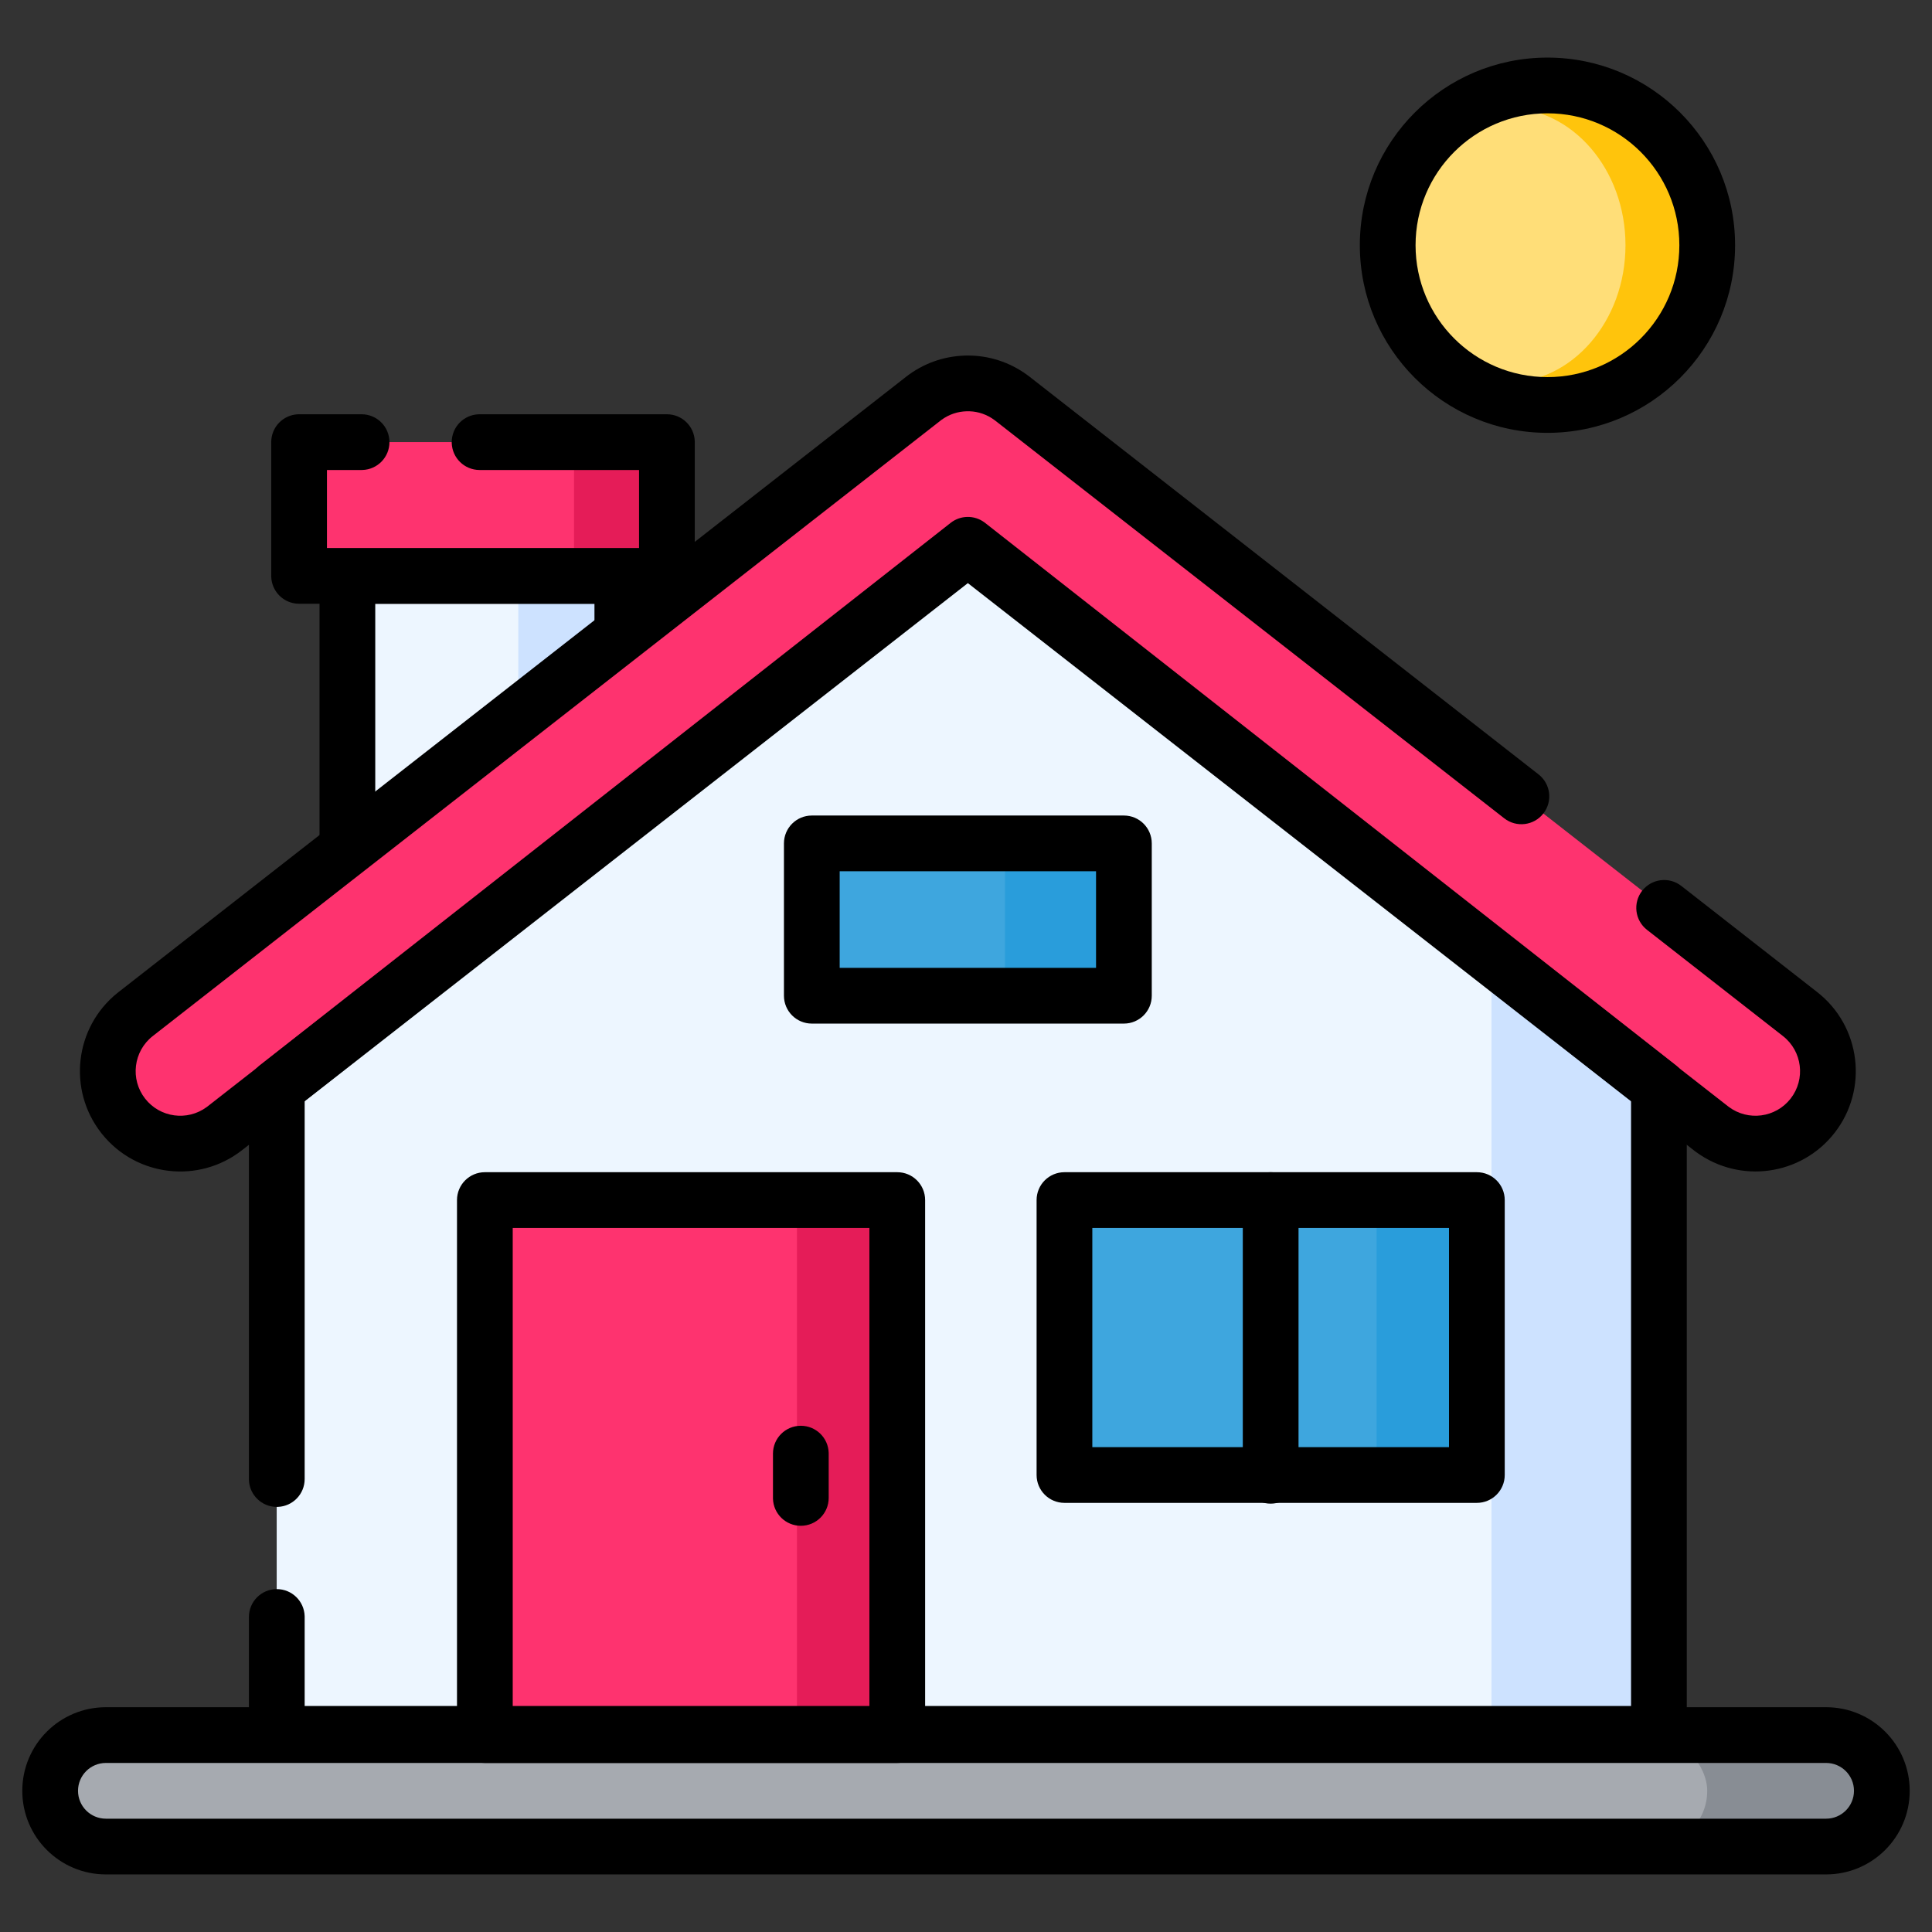 <?xml version="1.0" encoding="UTF-8" standalone="no"?> <!-- Created with Keyshape --> <svg xmlns="http://www.w3.org/2000/svg" width="520" height="520" viewBox="0 0 520 520"><rect x="0" y="0" width="520" height="520" fill="#333333" stroke="none"/><style> @keyframes smoke_t { 0% { transform: translate(100.5px,137px); } 20% { transform: translate(100.5px,137px); animation-timing-function: cubic-bezier(0,0,0.58,1); } 60% { transform: translate(100.5px,5.714px); } 100% { transform: translate(100.5px,5.714px); } } @keyframes smoke_o { 0% { opacity: 1; } 30% { opacity: 1; animation-timing-function: cubic-bezier(0,0,0.58,1); } 60% { opacity: 0; } 100% { opacity: 0; } } @keyframes sun_t { 0% { transform: translate(373.5px,23px); animation-timing-function: cubic-bezier(0,0,0.58,1); } 5% { transform: translate(373.5px,23px); animation-timing-function: cubic-bezier(0.42,0,1,1); } 20% { transform: translate(373.5px,-63px); } 55% { transform: translate(373.5px,242px); animation-timing-function: cubic-bezier(0,0,0.58,1); } 70% { transform: translate(373.5px,23px); } 100% { transform: translate(373.5px,23px); } } @keyframes sun_o { 0% { opacity: 1; } 10% { opacity: 1; animation-timing-function: cubic-bezier(0.42,0,1,1); } 15% { opacity: 0; } 55% { opacity: 0; animation-timing-function: cubic-bezier(0,0,0.58,1); } 65% { opacity: 1; } 100% { opacity: 1; } } </style><g id="smoke" fill="none" fill-rule="evenodd" opacity="1" transform="translate(130.25,182) translate(-29.75,-45)" style="animation: 2s linear infinite both smoke_t, 2s linear infinite both smoke_o;"><path fill="#DFDFDF" d="M22,0C30.56,0,37.5,6.94,37.5,15.5C37.5,16.711,37.361,17.889,37.099,19.02C37.397,19.006,37.698,19,38,19C49.874,19,59.5,28.626,59.5,40.5C59.5,46.775,56.812,52.422,52.525,56.352C53.16,58.626,53.5,61.023,53.5,63.5C53.5,78.135,41.636,90,27,90C12.364,90,0.5,78.135,0.5,63.5C0.5,52.579,7.107,43.2,16.542,39.144C16.731,36.11,17.549,33.246,18.867,30.682C11.809,29.235,6.5,22.987,6.5,15.5C6.5,6.94,13.44,0,22,0Z" transform="translate(30,45) translate(-30,-45)"></path><path fill="#F8F8F8" d="M14,0C19.523,0,24,6.94,24,15.5C24,16.735,23.907,17.936,23.731,19.087C24.149,19.029,24.572,19,25,19C32.732,19,39,28.626,39,40.5C39,47.421,36.871,53.578,33.563,57.51C33.849,59.435,34,61.44,34,63.5C34,78.135,26.389,90,17,90C7.611,90,0,78.135,0,63.5C0,52.127,4.596,42.428,11.05,38.668C11.204,35.866,11.708,33.217,12.495,30.824C7.686,29.701,4,23.268,4,15.5C4,6.94,8.477,0,14,0Z" transform="translate(19.5,45) translate(-19.5,-45)"></path><path stroke="#000" stroke-linecap="round" stroke-linejoin="round" stroke-width="15" d="M22,0C30.56,0,37.5,6.94,37.5,15.5C37.5,16.711,37.361,17.889,37.099,19.02C37.397,19.006,37.698,19,38,19C49.874,19,59.5,28.626,59.5,40.5C59.5,46.775,56.812,52.422,52.525,56.352C53.16,58.626,53.5,61.023,53.5,63.5C53.5,78.135,41.636,90,27,90C12.364,90,0.5,78.135,0.5,63.5C0.5,52.579,7.107,43.2,16.542,39.144C16.731,36.11,17.549,33.246,18.867,30.682C11.809,29.235,6.5,22.987,6.5,15.5C6.5,6.94,13.44,0,22,0Z" transform="translate(30,45) translate(-30,-45)"></path></g><g id="sun" fill="none" fill-rule="evenodd" opacity="1" transform="translate(416.5,66) translate(-43,-43)" style="animation: 2s linear infinite both sun_t, 2s linear infinite both sun_o;"><ellipse fill="#FFC40C" rx="43" ry="43" transform="translate(43,43)"></ellipse><ellipse fill="#FFDE78" rx="32" ry="37" transform="translate(32,43)"></ellipse><path fill="#000" fill-rule="nonzero" d="M43,-7.5C15.11,-7.5,-7.5,15.11,-7.5,43C-7.5,70.89,15.11,93.5,43,93.5C70.89,93.5,93.5,70.89,93.5,43C93.5,15.11,70.89,-7.5,43,-7.5ZM43,7.5C62.606,7.5,78.5,23.394,78.5,43C78.5,62.606,62.606,78.5,43,78.5C23.394,78.5,7.5,62.606,7.5,43C7.5,23.394,23.394,7.5,43,7.5Z" transform="translate(43,43) translate(-43,-43)"></path></g><g id="house" fill="none" fill-rule="evenodd" transform="translate(260,294) translate(-246.5,-203)"><rect width="74" height="72.835" fill="#CDE2FF" transform="translate(117,87) translate(-37,-21.835)"></rect><rect width="46" height="72.053" fill="#EDF6FF" transform="translate(103,87) translate(-23,-21.053)"></rect><path d="M154,56.5L80,56.5C75.858,56.5,72.5,59.858,72.5,64L72.5,138C72.5,142.142,75.858,145.5,80,145.5L154,145.5C158.142,145.5,161.5,142.142,161.5,138L161.5,64C161.5,59.858,158.142,56.5,154,56.5ZM146.5,71.5L146.5,130.5L87.5,130.5L87.5,71.5L146.5,71.5Z" fill="#000" fill-rule="nonzero" transform="translate(117,87) translate(-117,-87)"></path><path d="M61,201.668L247,55.63L433,201.668L433,375.668L61,375.668Z" fill="#CDE2FF" transform="translate(247,215.649) translate(-247,-215.649)"></path><path d="M61,201.668L247,55.63L387.932,166.283L387.932,375.668L61,375.668Z" fill="#EDF6FF" transform="translate(224.466,215.649) translate(-224.466,-215.649)"></path><rect width="493" height="30" rx="15" fill="#888D94" transform="translate(246.5,391) translate(-246.5,-15)"></rect><rect width="446" height="30" rx="15" fill="#A6AAB0" transform="translate(223,391) translate(-223,-15)"></rect><path d="M478,368.5L15,368.5C2.574,368.5,-7.5,378.574,-7.5,391C-7.5,403.426,2.574,413.5,15,413.5L478,413.5C490.426,413.5,500.5,403.426,500.5,391C500.5,378.574,490.426,368.5,478,368.5ZM15,383.5L478,383.5C482.142,383.5,485.5,386.858,485.5,391C485.5,395.142,482.142,398.5,478,398.5L15,398.5C10.858,398.5,7.5,395.142,7.5,391C7.5,386.858,10.858,383.5,15,383.5Z" fill="#000" fill-rule="nonzero" transform="translate(246.5,391) translate(-246.5,-391)"></path><rect width="99" height="36" fill="#E51C58" transform="translate(116.5,46) translate(-49.5,-18)"></rect><rect width="74" height="36" fill="#FE336F" transform="translate(104,46) translate(-37,-18)"></rect><path d="M83.821,-7.5C87.963,-7.5,91.321,-4.142,91.321,0C91.321,4.061,88.094,7.368,84.064,7.496L83.821,7.5L74.5,7.5L74.5,28.5L158.5,28.5L158.5,7.5L115.581,7.5C111.521,7.5,108.213,4.273,108.085,0.243L108.081,0C108.081,-4.061,111.309,-7.368,115.339,-7.496L115.581,-7.5L166,-7.5C170.061,-7.5,173.368,-4.273,173.496,-0.243L173.5,0L173.5,36C173.5,40.061,170.273,43.368,166.243,43.496L166,43.5L67,43.5C62.939,43.5,59.632,40.273,59.504,36.243L59.5,36L59.5,0C59.5,-4.061,62.727,-7.368,66.757,-7.496L67,-7.5L83.821,-7.5Z" fill="#000" fill-rule="nonzero" transform="translate(116.5,46) translate(-116.5,-18)"></path><path d="M247.013,12.193C251.071,12.19,255.158,13.448,258.646,16.044L259.018,16.327L470.993,181.94C479.479,188.571,480.984,200.825,474.354,209.312C467.799,217.702,455.746,219.268,447.273,212.896L446.982,212.673L247,56.43L47.018,212.673C38.531,219.303,26.277,217.798,19.646,209.312C13.016,200.825,14.521,188.571,23.007,181.94L234.982,16.327C238.427,13.636,242.493,12.285,246.552,12.197L247.013,12.193Z" fill="#FE336F" transform="translate(247,114.5) translate(-247,-114.5)"></path><path d="M247.008,4.693C252.6,4.689,258.07,6.412,262.757,9.761L263.194,10.08L263.635,10.417L400.605,117.43C403.869,119.98,404.448,124.693,401.898,127.957C399.348,131.221,394.634,131.8,391.37,129.25L254.47,22.291L254.169,22.061C252.176,20.578,249.83,19.774,247.461,19.698L247.087,19.692L246.714,19.695C244.275,19.748,241.92,20.533,239.913,22L239.6,22.237L27.625,187.85C22.402,191.931,21.476,199.472,25.556,204.694C29.57,209.831,36.932,210.811,42.142,206.959L42.401,206.763L242.382,50.52C245.018,48.46,248.687,48.401,251.382,50.343L251.617,50.52L451.545,206.72L451.781,206.901C456.999,210.826,464.415,209.85,468.444,204.694C472.524,199.472,471.598,191.931,466.375,187.85L429.79,159.266C426.525,156.716,425.947,152.003,428.497,148.739C431.047,145.475,435.76,144.896,439.024,147.446L475.61,176.03C487.361,185.211,489.444,202.179,480.264,213.929C471.29,225.415,454.849,227.682,443.066,219.111L442.71,218.848L442.365,218.583L247,65.947L51.635,218.583C40.002,227.672,23.256,225.72,14.014,214.279L13.736,213.929C4.648,202.296,6.599,185.55,18.04,176.308L18.39,176.03L230.365,10.417C234.869,6.898,240.276,4.944,245.946,4.714L246.478,4.698L247.008,4.693Z" fill="#000" fill-rule="nonzero" transform="translate(247,114.5) translate(-247,-114.5)"></path><rect width="111" height="144" fill="#E51C58" transform="translate(172.5,304) translate(-55.5,-72)"></rect><rect width="84" height="144" fill="#FE336F" transform="translate(159,304) translate(-42,-72)"></rect><path d="M228,224.5L117,224.5C112.858,224.5,109.5,227.858,109.5,232L109.5,376C109.5,380.142,112.858,383.5,117,383.5L228,383.5C232.142,383.5,235.5,380.142,235.5,376L235.5,232C235.5,227.858,232.142,224.5,228,224.5ZM220.5,239.5L220.5,368.5L124.5,368.5L124.5,239.5L220.5,239.5Z" fill="#000" fill-rule="nonzero" transform="translate(172.5,304) translate(-172.5,-304)"></path><rect width="111" height="74" fill="#299DDB" transform="translate(328.5,269) translate(-55.5,-37)"></rect><rect width="84" height="74" fill="#3EA6DE" transform="translate(315,269) translate(-42,-37)"></rect><path d="M384,224.5L273,224.5C268.858,224.5,265.5,227.858,265.5,232L265.5,306C265.5,310.142,268.858,313.5,273,313.5L384,313.5C388.142,313.5,391.5,310.142,391.5,306L391.5,232C391.5,227.858,388.142,224.5,384,224.5ZM376.5,239.5L376.5,298.5L280.5,298.5L280.5,239.5L376.5,239.5Z" fill="#000" fill-rule="nonzero" transform="translate(328.5,269) translate(-328.5,-269)"></path><rect width="84" height="41" fill="#299DDB" transform="translate(247,156.5) translate(-42,-20.5)"></rect><rect width="52" height="41" fill="#3EA6DE" transform="translate(231,156.5) translate(-26,-20.5)"></rect><path d="M289,128.5L205,128.5C200.858,128.5,197.5,131.858,197.5,136L197.5,177C197.5,181.142,200.858,184.5,205,184.5L289,184.5C293.142,184.5,296.5,181.142,296.5,177L296.5,136C296.5,131.858,293.142,128.5,289,128.5ZM281.5,143.5L281.5,169.5L212.5,169.5L212.5,143.5L281.5,143.5Z" fill="#000" fill-rule="nonzero" transform="translate(247,156.5) translate(-247,-156.5)"></path><path d="M242.368,49.731C245.012,47.656,248.701,47.599,251.403,49.559L251.632,49.731L437.632,195.769C439.367,197.132,440.411,199.186,440.495,201.381L440.5,201.668L440.5,375.668C440.5,379.729,437.273,383.036,433.243,383.164L433,383.168L61,383.168C56.939,383.168,53.632,379.941,53.5,375.911L53.5,375.668L53.5,344.21C53.5,340.068,56.858,336.71,61,336.71C65.061,336.71,68.368,339.937,68.496,343.967L68.5,344.21L68.5,368.168L425.5,368.168L425.5,205.315L247,65.165L68.5,205.314L68.5,307.085C68.5,311.146,65.272,314.453,61.243,314.581L61,314.585C56.939,314.585,53.632,311.357,53.5,307.328L53.5,307.085L53.5,201.668C53.5,199.462,54.471,197.372,56.146,195.951L56.368,195.769L242.368,49.731Z" fill="#000" fill-rule="nonzero" transform="translate(247,215.649) translate(-247,-215.649)"></path><path d="M202.045,292.747C206.106,292.747,209.413,295.975,209.541,300.004L209.545,300.247L209.545,312.168C209.545,316.31,206.187,319.668,202.045,319.668C197.984,319.668,194.677,316.441,194.549,312.411L194.545,312.168L194.545,300.247C194.545,296.105,197.903,292.747,202.045,292.747ZM328.5,224.5C332.561,224.5,335.868,227.727,335.996,231.757L336,232L336,306.208C336,310.35,332.642,313.708,328.5,313.708C324.439,313.708,321.132,310.48,321.004,306.45L321,306.208L321,232C321,227.858,324.358,224.5,328.5,224.5Z" fill="#000" fill-rule="nonzero" transform="translate(265.272,272.084) translate(-265.272,-272.084)"></path></g></svg> 
